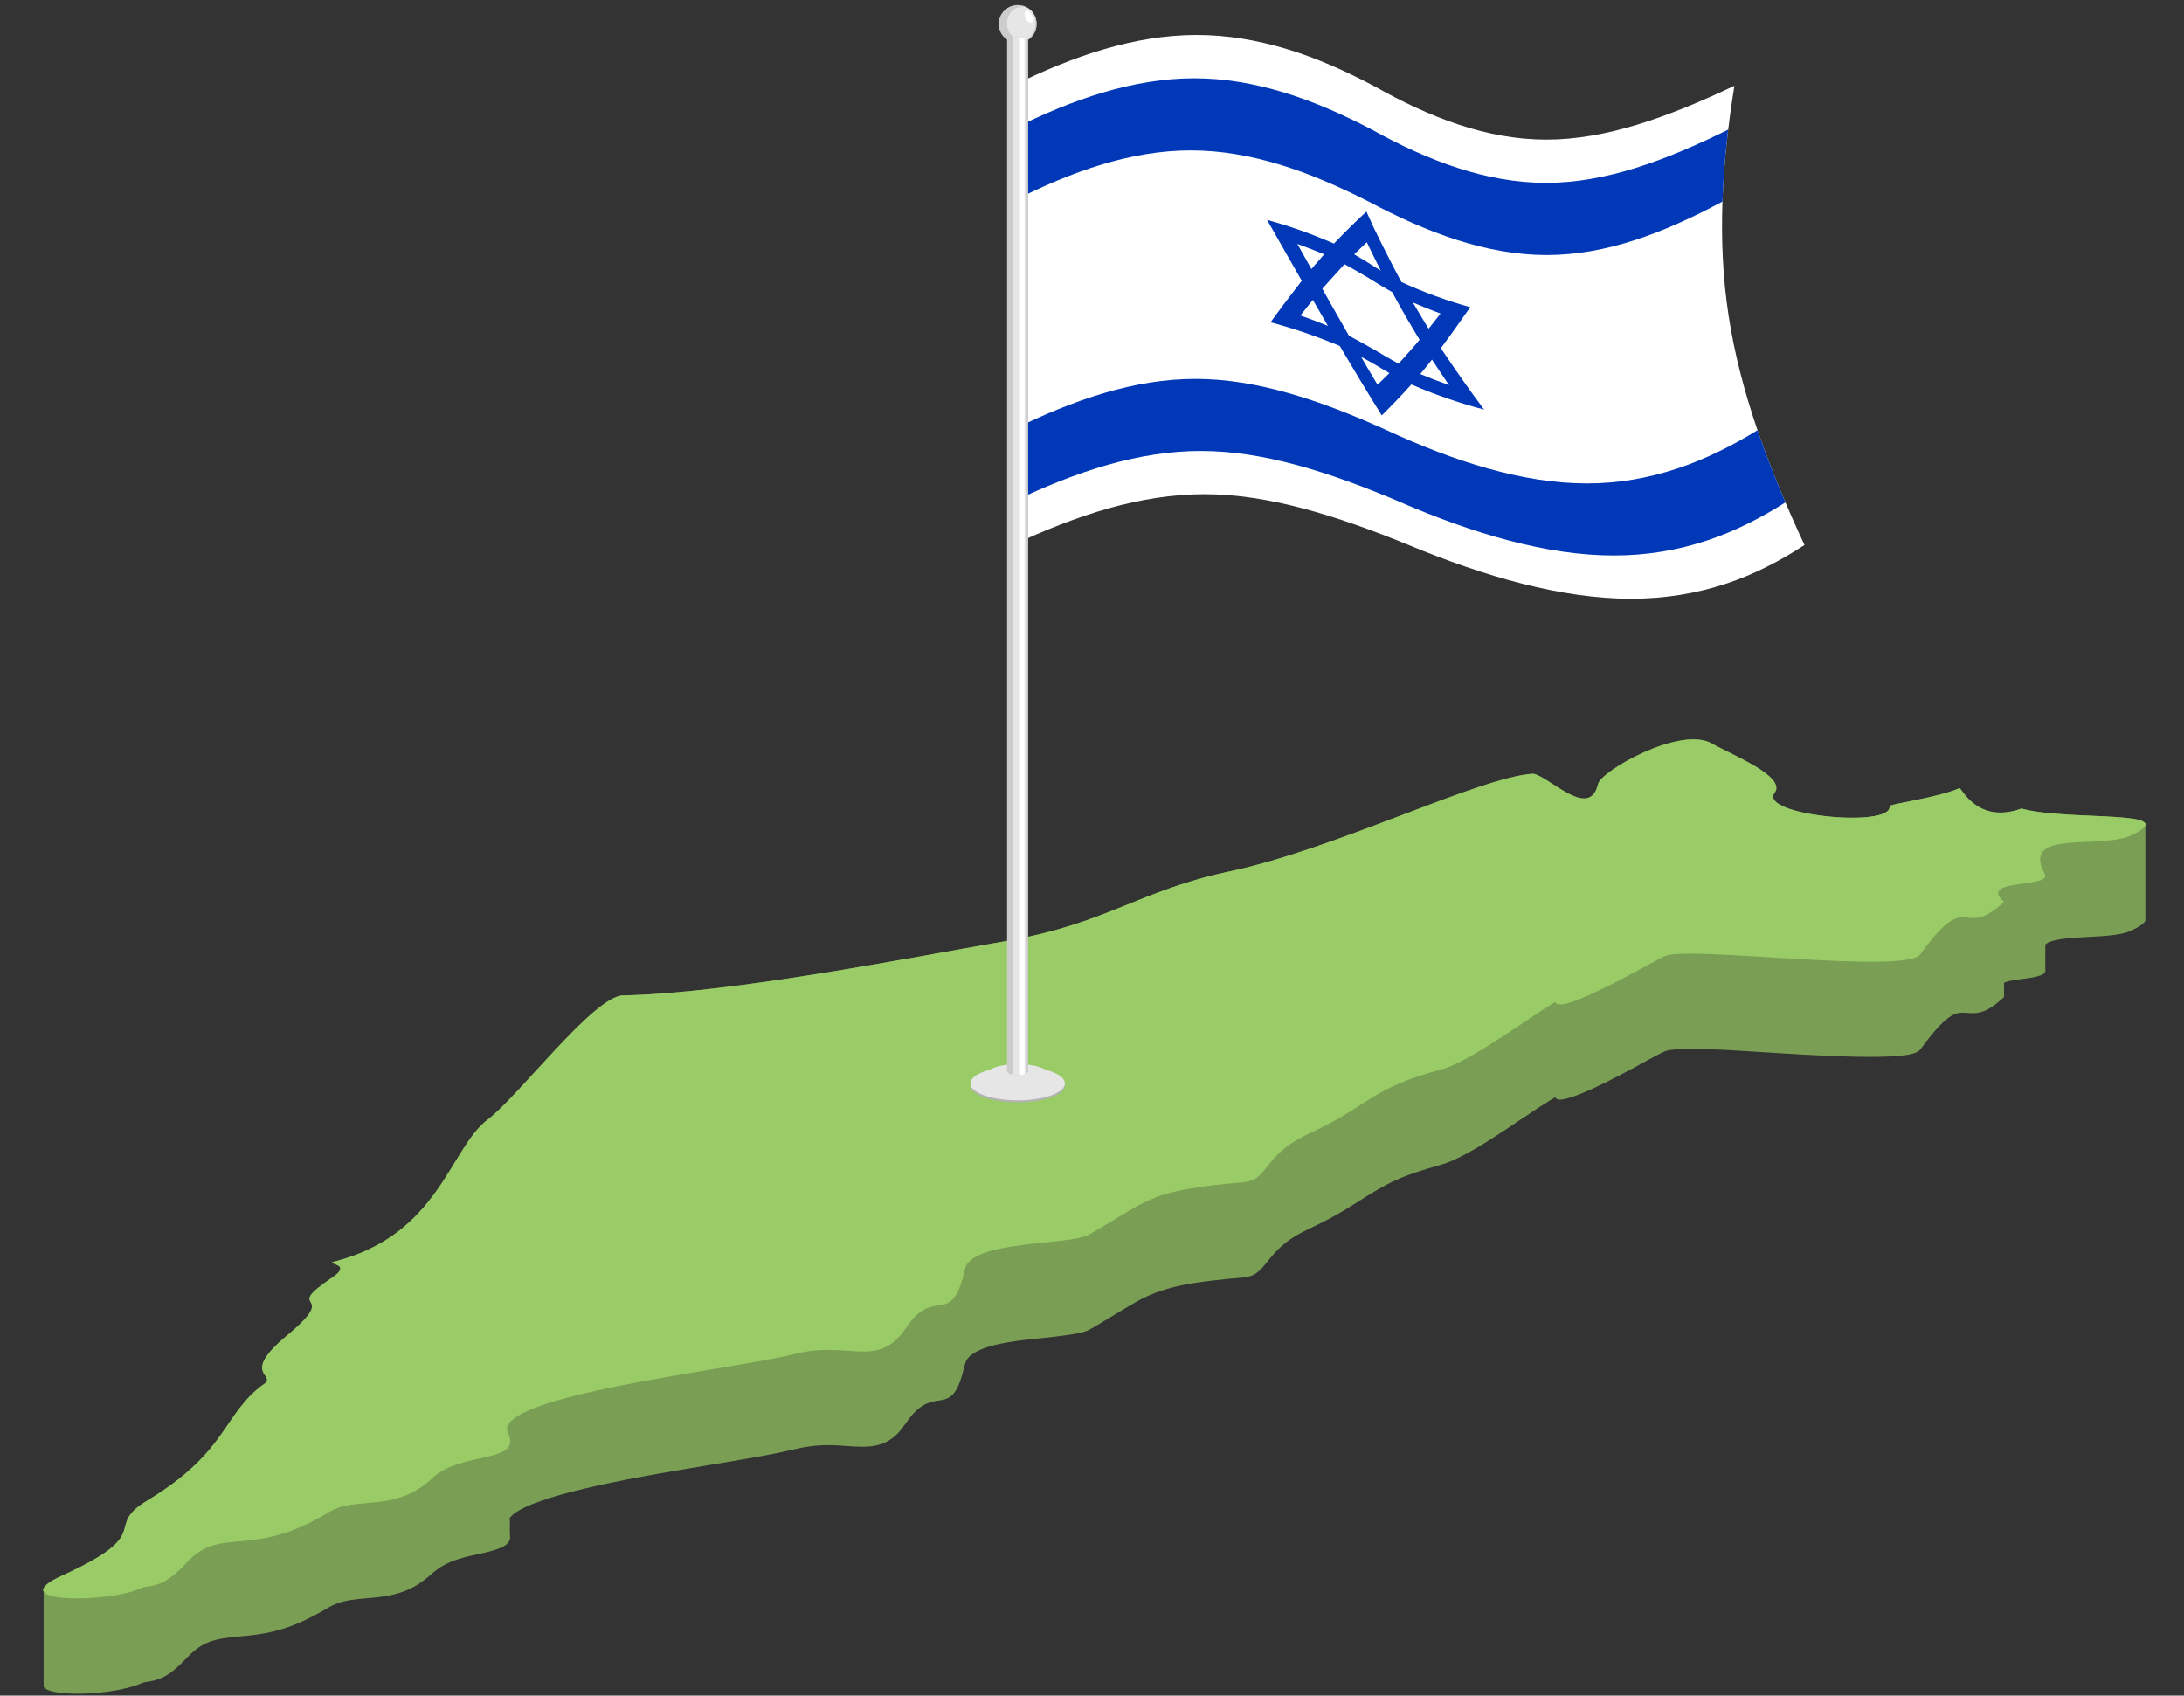 <?xml version="1.0" encoding="UTF-8"?><svg xmlns="http://www.w3.org/2000/svg" xmlns:xlink="http://www.w3.org/1999/xlink" height="669.4" preserveAspectRatio="xMidYMid meet" version="1.0" viewBox="68.6 165.4 862.4 669.4" width="862.4" zoomAndPan="magnify"><rect x="68.6" y="165.4" width="862.4" height="669.4" fill="#333333" stroke="none"/><g fill-rule="evenodd"><g id="change1_1"><path d="M 673.949 470.859 C 680.164 471.742 696.305 489.387 699.613 474.961 C 700.82 469.695 732.254 451.816 744.621 458.957 C 752.277 463.375 774.184 471.906 769.34 478.398 C 762.727 487.258 815.914 492.52 814.727 483.645 C 814.617 482.82 833.855 480.328 842.406 476.527 C 843.523 477.281 849.891 490.715 866.828 484.605 C 882.031 488.867 917.332 486.102 915.742 491.223 L 915.742 528.809 C 915.305 530.512 910.023 532.98 908.176 533.547 C 899.355 536.25 881.047 534.285 876.238 538.27 L 876.238 548.941 C 875.852 551.16 867.426 551.793 865.16 552.141 C 863.469 552.398 861.551 552.715 859.949 553.328 L 859.949 559.023 C 855.738 562.77 852.09 565.824 846.387 565.344 C 842.316 565 840.551 564.996 836.836 568.121 C 834.02 570.492 830.859 574.406 828.648 577.34 C 826.688 579.949 826.664 580.676 823.309 581.512 C 812 584.344 770.5 581.07 756.953 580.301 C 751.559 579.992 730.219 578.492 725.781 580.535 C 722.84 581.891 716.246 585.621 713.066 587.32 C 709.742 589.09 685.715 602.227 683.02 599.023 L 682.785 598.551 C 674.84 603.23 665.715 609.828 657.559 614.984 C 651.996 618.508 644.062 623.383 637.754 625.18 C 621.328 629.859 617.652 631.66 603.762 640.5 C 597.047 644.777 592.926 647.012 585.676 650.441 C 577.922 654.105 574.09 657.07 568.926 663.633 C 563.672 670.309 562.277 669.367 552.91 670.352 C 540.941 671.605 529.586 672.871 518.891 678.465 C 514.129 680.957 500.227 689.773 497.938 690.75 C 493.602 692.605 477.941 693.777 472.301 694.504 C 466.672 695.23 452.641 697.004 449.996 702.918 C 449.105 704.914 448.211 712.402 444.766 715.984 C 440.469 720.449 435.07 715.473 427.52 725.57 C 425.16 728.734 423.641 731.441 420.035 733.824 C 413.402 738.199 404.789 736.051 396.668 735.934 C 387.219 735.797 382.898 737.645 373.902 739.379 C 359.512 742.152 344.156 744.426 329.57 747.027 C 317.383 749.195 280.035 755.758 271.105 763.383 L 269.93 764.57 L 269.93 770.805 C 270.016 772.059 270.309 773.184 269.113 774.594 C 266.699 777.441 257.844 778.762 253.867 779.738 C 248.395 781.09 243.684 782.66 239.422 786.445 C 234.582 790.75 230.52 793.289 224.129 794.875 C 214.883 797.172 206.086 795.566 198.574 799.902 C 191.062 804.242 185.164 807.344 176.625 809.465 C 167.852 811.641 160.035 811.242 153.953 812.77 C 148.203 814.215 145.395 816.75 141.465 820.805 C 137.219 825.191 133.586 828.258 127.645 829.203 C 126.203 829.434 125.398 829.535 124.035 830.117 C 115.758 833.547 100.324 834.859 91.477 833.574 C 90.074 833.371 87.32 832.84 86.254 831.844 L 85.836 831.332 L 85.836 793.746 C 85.051 792.305 86.949 790.238 93.051 787.469 C 130.848 770.285 108.82 768.621 126.789 757.789 C 159.191 738.25 156.398 723.352 173.355 711.422 C 177.152 707.914 163.754 707.754 181.875 692.688 C 204.129 674.18 178.855 683.887 199.859 669.695 C 208.301 663.996 196.434 664.527 200.594 663.469 C 242.133 652.902 246.059 618.777 261.254 607.34 C 273.453 598.164 303.055 558.602 314.637 558.379 C 356.59 557.555 426.145 543.844 466.266 536.848 C 505.938 529.93 518.324 516.961 554.398 509.355 C 595.949 500.594 652.77 472.168 673.949 470.859" fill="#799e54"/></g><g id="change2_1"><path d="M 673.949 470.859 C 680.164 471.742 696.305 489.387 699.613 474.961 C 700.82 469.695 732.254 451.816 744.621 458.957 C 752.277 463.375 774.184 471.906 769.34 478.398 C 762.727 487.258 815.914 492.52 814.727 483.645 C 814.617 482.82 833.855 480.328 842.406 476.527 C 843.523 477.281 849.891 490.715 866.828 484.605 C 884.848 489.656 931.094 484.836 910.703 494.977 C 898.387 501.102 866.203 492.379 876.02 510.387 C 879.152 516.133 849.289 512.07 859.949 521.438 C 842.805 537.277 846.406 515.055 826.887 542.152 C 821.109 550.168 736.512 538.832 726.223 542.762 C 722.621 544.137 684.137 566.926 682.785 560.965 C 672.488 566.91 649.352 584.504 637.754 587.594 C 609.484 595.129 609.164 602.07 585.676 612.855 C 566.711 621.559 570.066 631.141 559.551 632.113 C 521.754 635.613 523.488 638.484 498.742 652.77 C 491.102 657.18 452.23 654.891 449.652 666.371 C 444.262 690.348 437.797 672.613 426.473 689.469 C 415.098 706.395 404.02 694.316 382.07 700.023 C 359.512 705.883 262.203 716.398 269.184 731.121 C 274.984 743.352 250.598 738.27 239.422 748.863 C 224.531 762.977 209.242 755.793 198.574 762.316 C 167.695 781.203 156.117 767.512 142.438 782.195 C 131.871 793.539 128.312 790.566 124.035 792.531 C 111.52 798.273 68.648 798.562 93.051 787.469 C 130.848 770.285 108.82 768.621 126.789 757.789 C 159.191 738.25 156.398 723.348 173.355 711.422 C 177.152 707.914 163.754 707.754 181.875 692.688 C 204.129 674.18 178.855 683.887 199.859 669.695 C 208.301 663.996 196.434 664.527 200.594 663.469 C 242.133 652.902 246.059 618.777 261.254 607.34 C 273.453 598.164 303.055 558.602 314.637 558.379 C 356.59 557.555 426.145 543.844 466.266 536.848 C 505.938 529.93 518.324 516.961 554.398 509.355 C 595.949 500.594 652.77 472.168 673.949 470.859" fill="#9c6"/></g><g id="change3_1"><path d="M 624.824 380.562 C 655.129 393.137 685.371 401.773 712.617 401.773 C 726.223 401.773 738.629 399.629 749.984 395.898 C 761.254 392.195 771.504 386.863 781.137 380.562 C 767.074 350.355 755.793 320.324 751.156 289.922 C 746.574 259.855 748.586 229.488 753.469 199.258 C 740.219 205.535 727.48 210.836 715.156 214.598 C 702.973 218.312 690.969 220.516 679.219 220.516 C 655.715 220.516 633.188 211.836 610.988 199.258 C 610.988 199.281 610.988 199.281 610.988 199.281 C 599.793 193.359 588.469 188.316 576.906 184.812 C 565.262 181.285 553.371 179.211 541.199 179.203 C 516.883 179.188 492.469 187.395 468.512 199.281 C 468.512 229.512 468.512 259.738 468.512 289.945 C 468.512 320.148 468.512 350.355 468.512 380.562 C 494 368.699 518.836 360.504 544.16 360.504 C 556.824 360.504 569.742 362.594 582.996 366.094 C 596.367 369.625 610.34 374.641 624.824 380.562" fill="#fff"/></g><g id="change4_1"><path d="M 611.117 255.418 C 614.637 262.676 618.25 269.777 621.961 276.742 C 631.043 280.887 640.125 284.18 649.141 286.672 C 645.266 292.258 641.426 297.668 637.551 302.855 C 643.051 311.137 648.75 319.215 654.609 327.094 C 645.105 324.625 635.5 321.309 625.898 317.188 C 622.023 321.508 618.086 325.559 614.215 329.41 C 608.418 320.082 602.887 310.914 597.645 301.988 C 588.367 298.113 579.285 295.02 570.301 292.637 C 574.371 287.004 578.504 281.555 582.637 276.23 C 577.949 268.086 573.395 260.051 568.934 252.215 C 577.688 254.594 586.48 257.691 595.332 261.562 C 599.531 257.137 603.828 252.926 608.156 248.922 C 609.102 251.055 610.109 253.262 611.117 255.418 Z M 612.551 317.301 C 612.551 317.301 612.551 317.301 612.551 317.277 C 614.082 315.785 615.676 314.273 617.238 312.695 C 615.352 311.625 613.465 310.488 611.641 309.375 C 609.754 308.309 607.895 307.262 606.039 306.238 C 608.156 309.91 610.309 313.586 612.551 317.301 Z M 610.988 303.301 C 610.988 303.301 610.988 303.301 610.988 303.277 C 614.242 305.281 617.562 307.172 620.855 308.977 C 622.254 307.438 623.652 305.883 625.02 304.324 C 626.453 302.742 627.785 301.164 629.152 299.539 C 627.297 296.512 625.508 293.414 623.684 290.344 C 621.863 287.16 620.074 283.91 618.312 280.73 C 615.156 278.926 611.969 277.031 608.875 275.051 C 605.715 273.184 602.59 271.379 599.496 269.688 C 596.57 272.914 593.641 276.145 590.742 279.371 C 592.402 282.398 594.129 285.426 595.852 288.453 C 597.609 291.57 599.434 294.754 601.258 297.934 C 604.449 299.629 607.699 301.43 610.988 303.301 Z M 608.578 268.953 C 610.309 270.066 612.098 271.203 613.855 272.27 C 611.969 268.574 610.109 264.812 608.32 261.027 C 606.594 262.633 604.969 264.211 603.309 265.793 C 605.066 266.84 606.824 267.887 608.578 268.953 Z M 586.445 271.625 C 587.227 270.645 588.07 269.711 588.922 268.754 C 589.766 267.773 590.613 266.793 591.461 265.793 C 587.91 264.324 584.395 262.941 580.879 261.695 C 582.734 264.969 584.559 268.309 586.445 271.625 Z M 592.957 294.062 C 590.938 290.637 588.949 287.203 587 283.777 C 585.34 285.824 583.742 287.852 582.082 289.945 C 585.699 291.191 589.309 292.57 592.957 294.062 Z M 626.484 284.801 C 628.535 288.273 630.586 291.727 632.703 295.176 C 634.297 293.215 635.824 291.234 637.422 289.188 C 633.809 287.852 630.164 286.402 626.484 284.801 Z M 631.789 310.18 C 630.945 311.156 630.195 312.137 629.414 313.07 C 633.223 314.652 637 316.098 640.773 317.434 C 638.496 314.098 636.25 310.734 634.035 307.352 C 633.32 308.328 632.539 309.266 631.789 310.18" fill="#0038b8"/></g><g id="change4_2"><path d="M 773.613 363.746 C 763.82 369.945 753.551 375.195 742.469 378.848 C 731.133 382.586 718.961 384.711 705.754 384.699 C 679.27 384.688 650.266 376.066 621.234 363.512 C 621.234 363.512 621.234 363.512 621.234 363.488 C 607.273 357.566 593.766 352.551 580.758 349.02 C 567.836 345.516 555.219 343.434 542.797 343.434 C 517.949 343.434 493.492 351.621 468.512 363.488 L 468.512 335.039 C 492.707 323.18 516.508 314.984 540.672 314.984 C 552.734 314.984 564.926 317.062 577.324 320.574 C 589.777 324.098 602.598 329.117 615.707 335.039 C 642.812 347.594 669.887 356.238 695.16 356.254 C 707.812 356.262 719.652 354.105 730.895 350.379 C 741.953 346.711 752.434 341.461 762.59 335.254 C 765.84 344.758 769.555 354.246 773.613 363.746 Z M 748.754 244.98 C 749.078 235.512 749.871 226.035 751.016 216.566 C 738.527 222.762 726.328 228.012 714.516 231.691 C 702.582 235.406 690.812 237.59 679.07 237.59 C 655.562 237.59 632.609 228.953 609.953 216.379 C 598.578 210.453 587.168 205.422 575.59 201.906 C 563.984 198.387 552.215 196.301 540.215 196.301 C 516.215 196.301 492.215 204.516 468.512 216.379 L 468.512 244.848 C 491.891 232.961 515.363 224.754 538.902 224.77 C 550.676 224.777 562.348 226.859 573.957 230.379 C 585.562 233.895 597.137 238.926 608.777 244.848 C 608.777 244.848 608.777 244.848 608.777 244.824 C 632.254 257.402 655.828 266.082 679.367 266.082 C 691.105 266.082 702.711 263.895 714.223 260.16 C 725.664 256.445 737.176 251.191 748.754 244.98" fill="#0038b8"/></g><g id="change5_1"><path d="M 470.438 600.598 C 480.719 600.598 489.102 597.598 489.102 593.918 C 489.102 590.238 480.719 587.238 470.438 587.238 C 460.156 587.238 451.773 590.238 451.773 593.918 C 451.773 597.598 460.156 600.598 470.438 600.598" fill="#b3b3b3"/></g><g id="change6_1"><path d="M 470.438 594.605 C 477.465 594.605 483.195 592.555 483.195 590.039 C 483.195 587.527 477.465 585.473 470.438 585.473 C 463.41 585.473 457.68 587.527 457.68 590.039 C 457.68 592.555 463.41 594.605 470.438 594.605" fill="#e6e6e6"/></g><g id="change6_2"><path d="M 470.438 599.801 C 480.719 599.801 489.102 596.801 489.102 593.121 C 489.102 589.445 480.719 586.441 470.438 586.441 C 460.156 586.441 451.773 589.445 451.773 593.121 C 451.773 596.801 460.156 599.801 470.438 599.801" fill="#e6e6e6"/></g><g id="change7_1"><path d="M 466.266 179.57 L 474.605 179.57 L 474.605 588.395 C 474.605 589.164 472.969 589.801 470.875 589.875 L 469.996 589.875 C 467.902 589.801 466.27 589.164 466.27 588.395 L 466.266 588.395 L 466.266 179.57" fill="#ccc"/></g><g id="change6_3"><path d="M 468.695 179.57 L 473.984 179.57 L 473.984 589.176 C 473.32 589.559 472.188 589.828 470.875 589.875 L 469.996 589.875 C 469.535 589.859 469.098 589.816 468.695 589.75 L 468.695 179.57" fill="#e6e6e6"/></g><g id="change3_2"><path d="M 471.34 179.57 L 473.148 179.57 L 473.148 589.527 C 472.641 589.684 472.02 589.797 471.34 589.848 L 471.34 179.57" fill="#fff"/></g><g id="change7_2"><path d="M 470.438 167.395 C 474.57 167.395 477.922 170.746 477.922 174.883 C 477.922 177.516 476.559 179.832 474.5 181.164 C 473.328 180.406 471.934 179.965 470.438 179.965 C 468.938 179.965 467.543 180.406 466.371 181.164 C 464.312 179.832 462.953 177.516 462.953 174.883 C 462.953 170.746 466.305 167.395 470.438 167.395" fill="#ccc"/></g><g id="change7_3"><path d="M 469.84 179.992 C 469.742 179.973 469.641 179.98 469.535 180.023 C 469.453 180.031 469.375 180.043 469.297 180.055 C 467.473 178.836 466.266 176.762 466.266 174.398 C 466.266 170.891 468.938 167.996 472.355 167.645 C 475.559 168.492 477.922 171.41 477.922 174.883 C 477.922 177.516 476.559 179.832 474.5 181.164 C 473.328 180.406 471.934 179.965 470.438 179.965 C 470.234 179.965 470.035 179.977 469.84 179.992" fill="#ccc"/></g><g id="change6_4"><path d="M 468.93 180.16 C 467.312 178.992 466.266 177.086 466.266 174.887 C 466.266 166.359 477.461 165.422 477.461 174.633 C 477.461 177.258 476.109 179.625 474.062 181.055 C 473.965 181 473.863 180.953 473.762 180.906 C 472.652 180.301 471.359 179.984 469.977 180.043 C 469.777 180.055 469.578 180.07 469.383 180.098 C 469.281 180.082 469.184 180.094 469.074 180.137 C 469.027 180.145 468.977 180.152 468.93 180.16" fill="#e6e6e6"/></g><g id="change3_3"><path d="M 473.789 169.637 C 474.473 169.344 475.477 170.16 476.039 171.465 C 476.602 172.77 476.504 174.062 475.824 174.359 C 475.148 174.648 474.141 173.828 473.578 172.527 C 473.016 171.223 473.109 169.926 473.789 169.637" fill="#fff"/></g></g></svg>